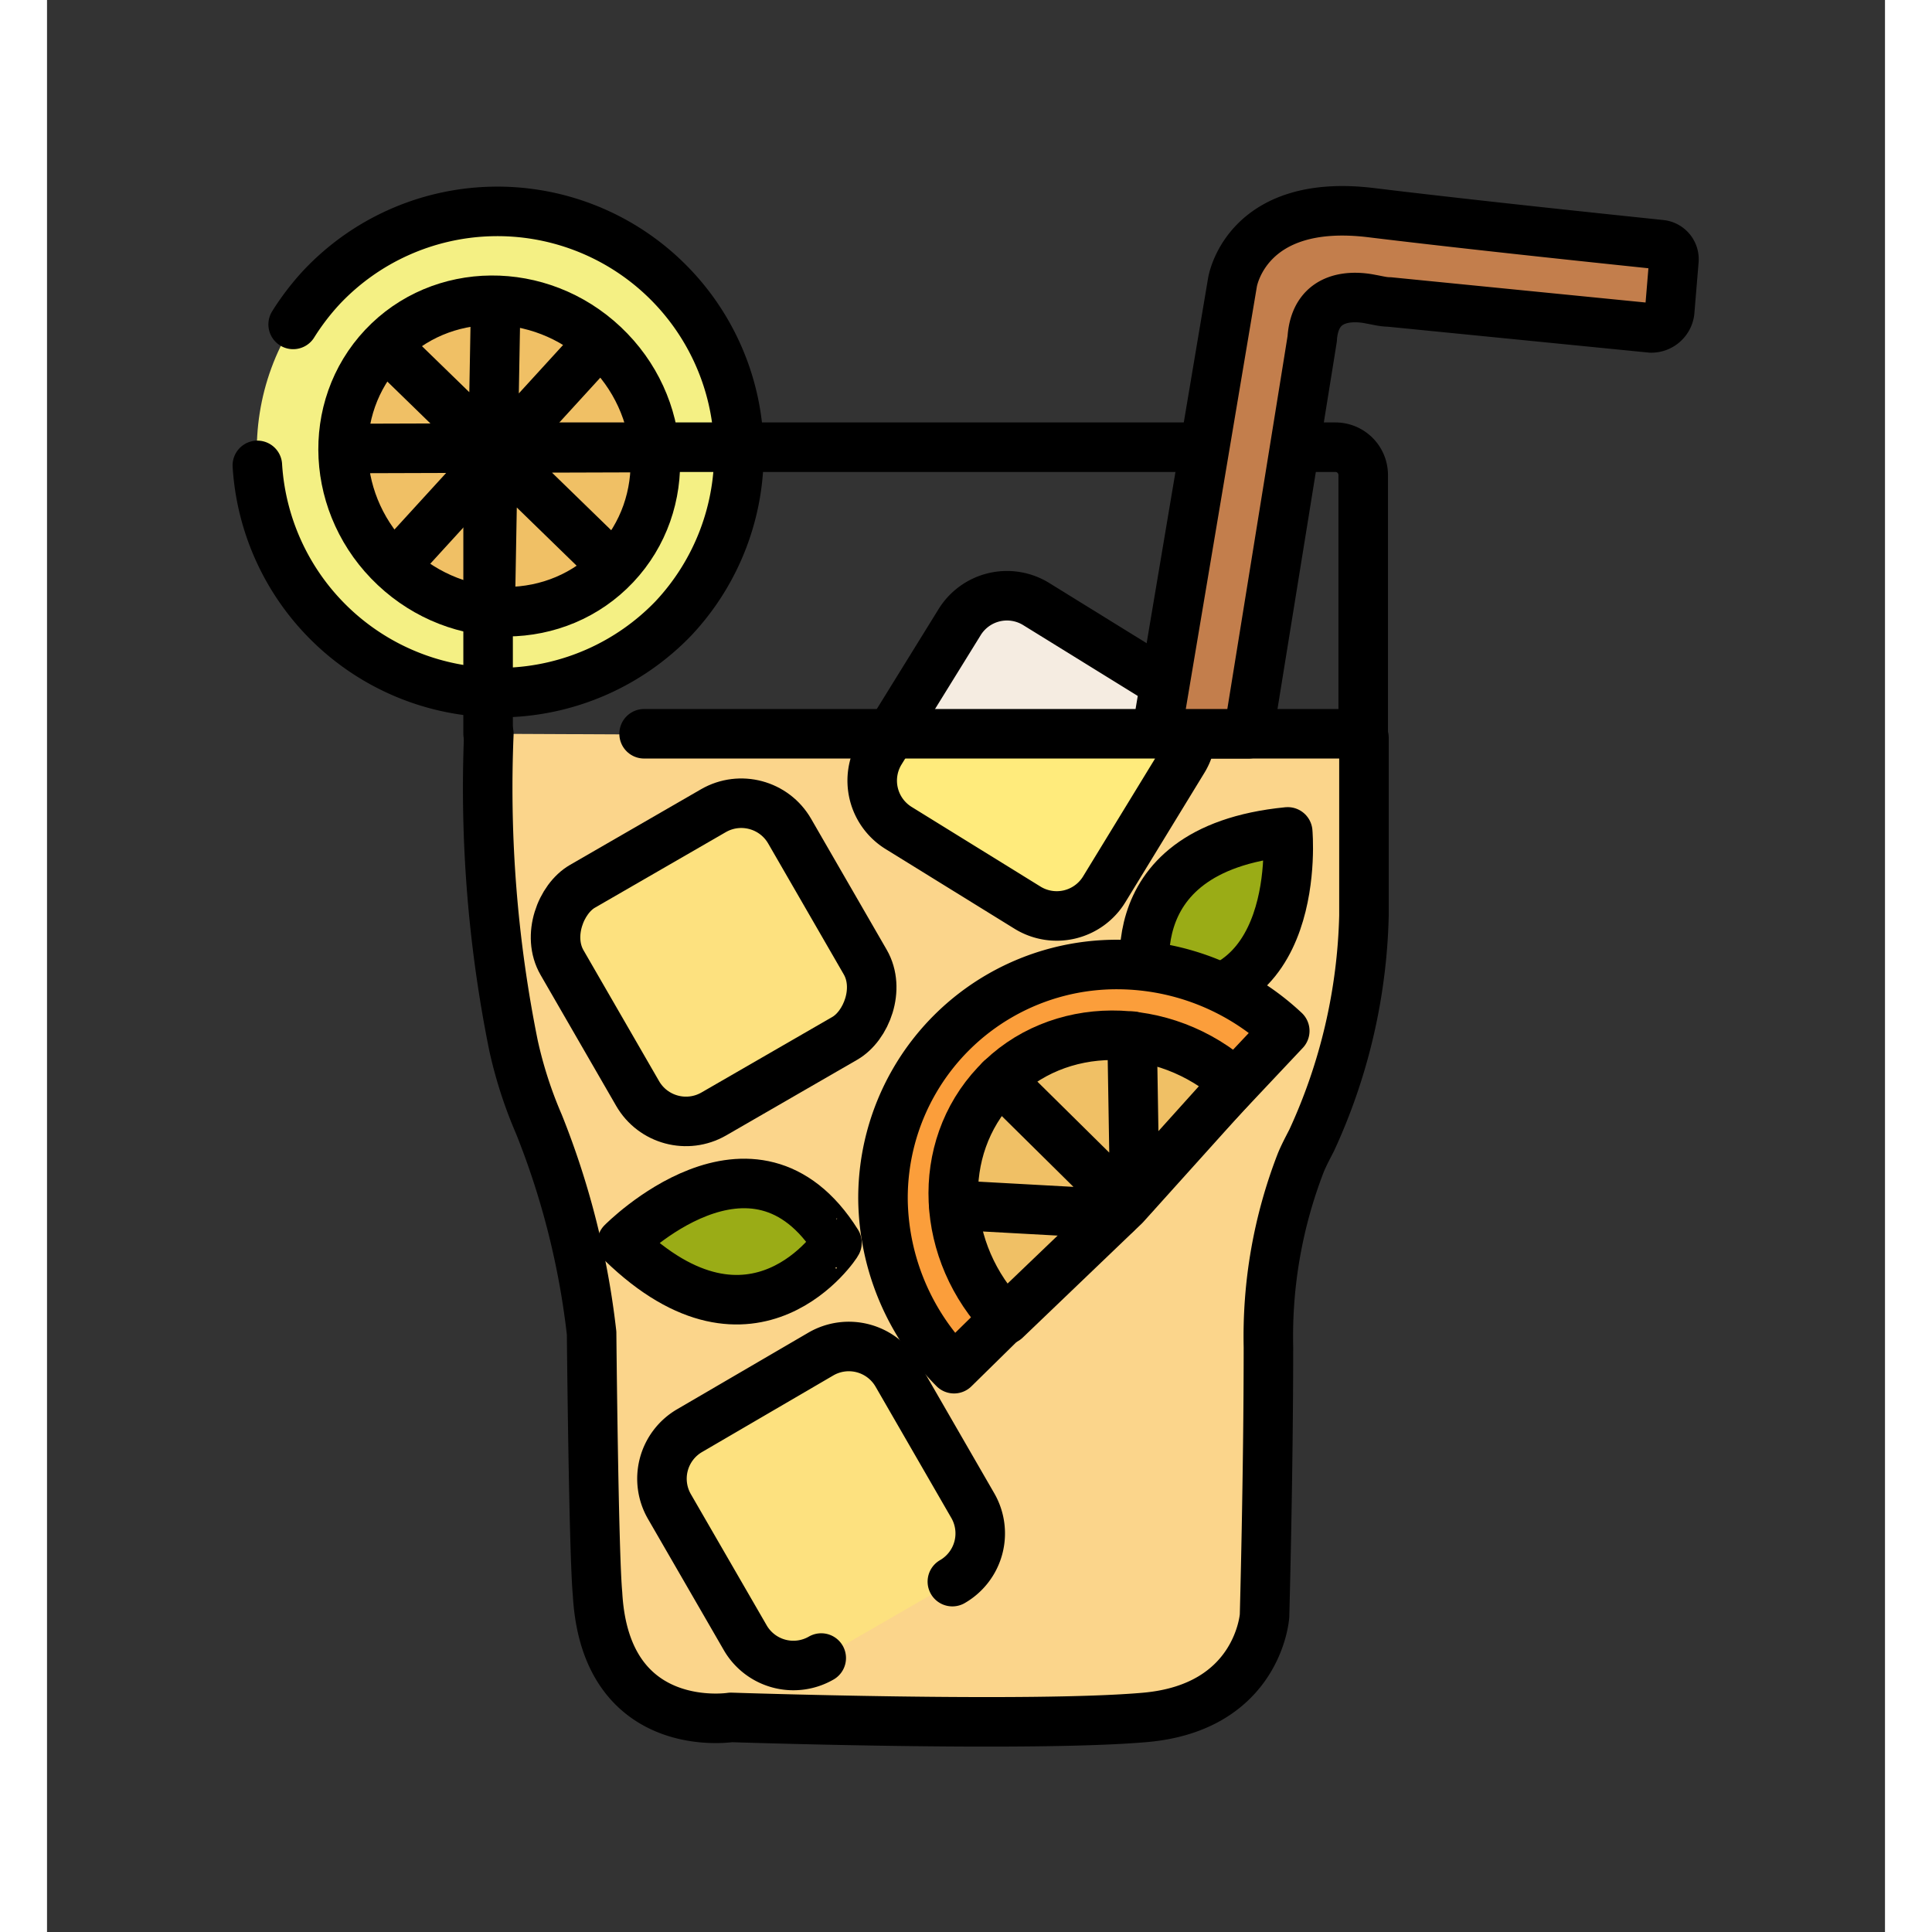 <svg xmlns='http://www.w3.org/2000/svg' viewBox='-10 -10 99.09 104.16' width='60' height='60'><rect x="-10" y="-10" width="99.09" height="104.16" fill="#333333" stroke="none"/><defs><style>.cls-10,.cls-3,.cls-5,.cls-6,.cls-7{stroke:#000;stroke-linecap:round;stroke-linejoin:round;stroke-width:2.67px}.cls-3{fill:#fde17f}.cls-5{fill:#9aac16}.cls-6{fill:#fb9e3b}.cls-7{fill:#f0c065}.cls-10{fill:none}</style></defs><g id='mocktail-Layer_2' data-name='Layer 2'><g id='mocktail-Layer_1-2' data-name='Layer 1'><path d='M61 29.78v9.59a30.61 30.61 0 01-2.82 12.11c-.2.39-.41.78-.58 1.19a25.9 25.9 0 00-1.75 9.95c0 6.87-.21 14.49-.21 14.49s-.32 4.94-6.44 5.48-22.33 0-22.33 0-6.76 1.07-7.19-6.66c-.21-2.25-.32-14.06-.32-14.06a43.36 43.36 0 00-2.84-11.26 23.31 23.31 0 01-1.37-4.24 69.92 69.92 0 01-1.33-16.81' stroke='#000' stroke-linecap='round' stroke-linejoin='round' stroke-width='2.67' fill='#fbd58b'/><path d='M51.67 29.78a2.93 2.93 0 01-.43 1.22L47 37.94a3 3 0 01-4.13 1l-6.94-4.29a3 3 0 01-1-4.13l.58-.94' fill='#ffeb7c' stroke='#000' stroke-linecap='round' stroke-linejoin='round' stroke-width='2.67'/><rect class='cls-3' x='18.86' y='34.8' width='14.17' height='14.17' rx='3.01' transform='rotate(60 25.945 41.878)'/><rect x='24.65' y='64.13' width='14.17' height='14.17' rx='3.01' transform='rotate(60 31.73 71.217)' fill='#fde17f'/><path class='cls-3' d='M31.74 79.39a3 3 0 01-4.1-1.1l-4.08-7.06a3 3 0 011.1-4.11L31.72 63a3 3 0 014.11 1.1l4.08 7.07a3 3 0 01-1.1 4.1'/><path class='cls-5' d='M56.89 34.85s.91 10-7.49 8.84c0 0-2.33-7.88 7.49-8.84z'/><path class='cls-6' d='M48 54.85l8.73-9.27A13.24 13.24 0 0047.81 42a12.59 12.59 0 00-12.74 12.7 13.18 13.18 0 003.83 9.09z'/><path class='cls-7' d='M48.1 55l5.95-6.61c-3.83-3.46-9.6-3.43-12.89.06s-3 9.07.52 12.7z'/><path class='cls-6' d='M48.64 54.37l-.14-8.51m-7.11 2.35l6.64 6.56m-.42.68l-8.72-.48'/><ellipse cx='14.28' cy='14.42' rx='12.9' ry='13.03' transform='rotate(-46.72 14.279 14.422)' fill='#f4f084'/><path d='M1.34 15.09a13.05 13.05 0 0022.42 8.26A13 13 0 004.8 5.49a13.46 13.46 0 00-1.53 2' fill='#f4f084' stroke='#000' stroke-linecap='round' stroke-linejoin='round' stroke-width='2.67'/><ellipse class='cls-7' cx='14.38' cy='14.59' rx='8.22' ry='8.59' transform='rotate(-46.72 14.373 14.587)'/><path class='cls-6' d='M13.9 22.52l.29-16.29M9.03 20.2l10.7-11.71m-11.35.25l11.75 11.43m2.06-6.04l-16.01.05'/><path class='cls-5' d='M21 57s7.08-7.19 11.59 0c.04 0-4.47 6.91-11.59 0z'/><path class='cls-10' d='M13.78 29.56V15.42a1.32 1.32 0 011.32-1.31h44.36a1.5 1.5 0 011.5 1.5v14.17'/><path d='M35.48 29.56l3.71-6a3 3 0 014.13-1l6.94 4.29a3 3 0 011.41 2.91' fill='#f5ece1' stroke='#000' stroke-linecap='round' stroke-linejoin='round' stroke-width='2.67'/><path class='cls-10' d='M22.19 29.56h38.77'/><path d='M49.91 29l4-23.77s.7-4.61 7.52-3.76C67.1 2.16 74.62 2.94 77 3.19a.79.79 0 01.71.86l-.23 2.77a1 1 0 01-1 .86l-14.11-1.4c-.33 0-.65-.09-1-.15-.87-.18-3-.33-3.16 2.13 0 .05-3.44 21.3-3.44 21.3h-4.86z' fill='#c37e4c' stroke='#000' stroke-linecap='round' stroke-linejoin='round' stroke-width='2.67'/></g></g></svg>